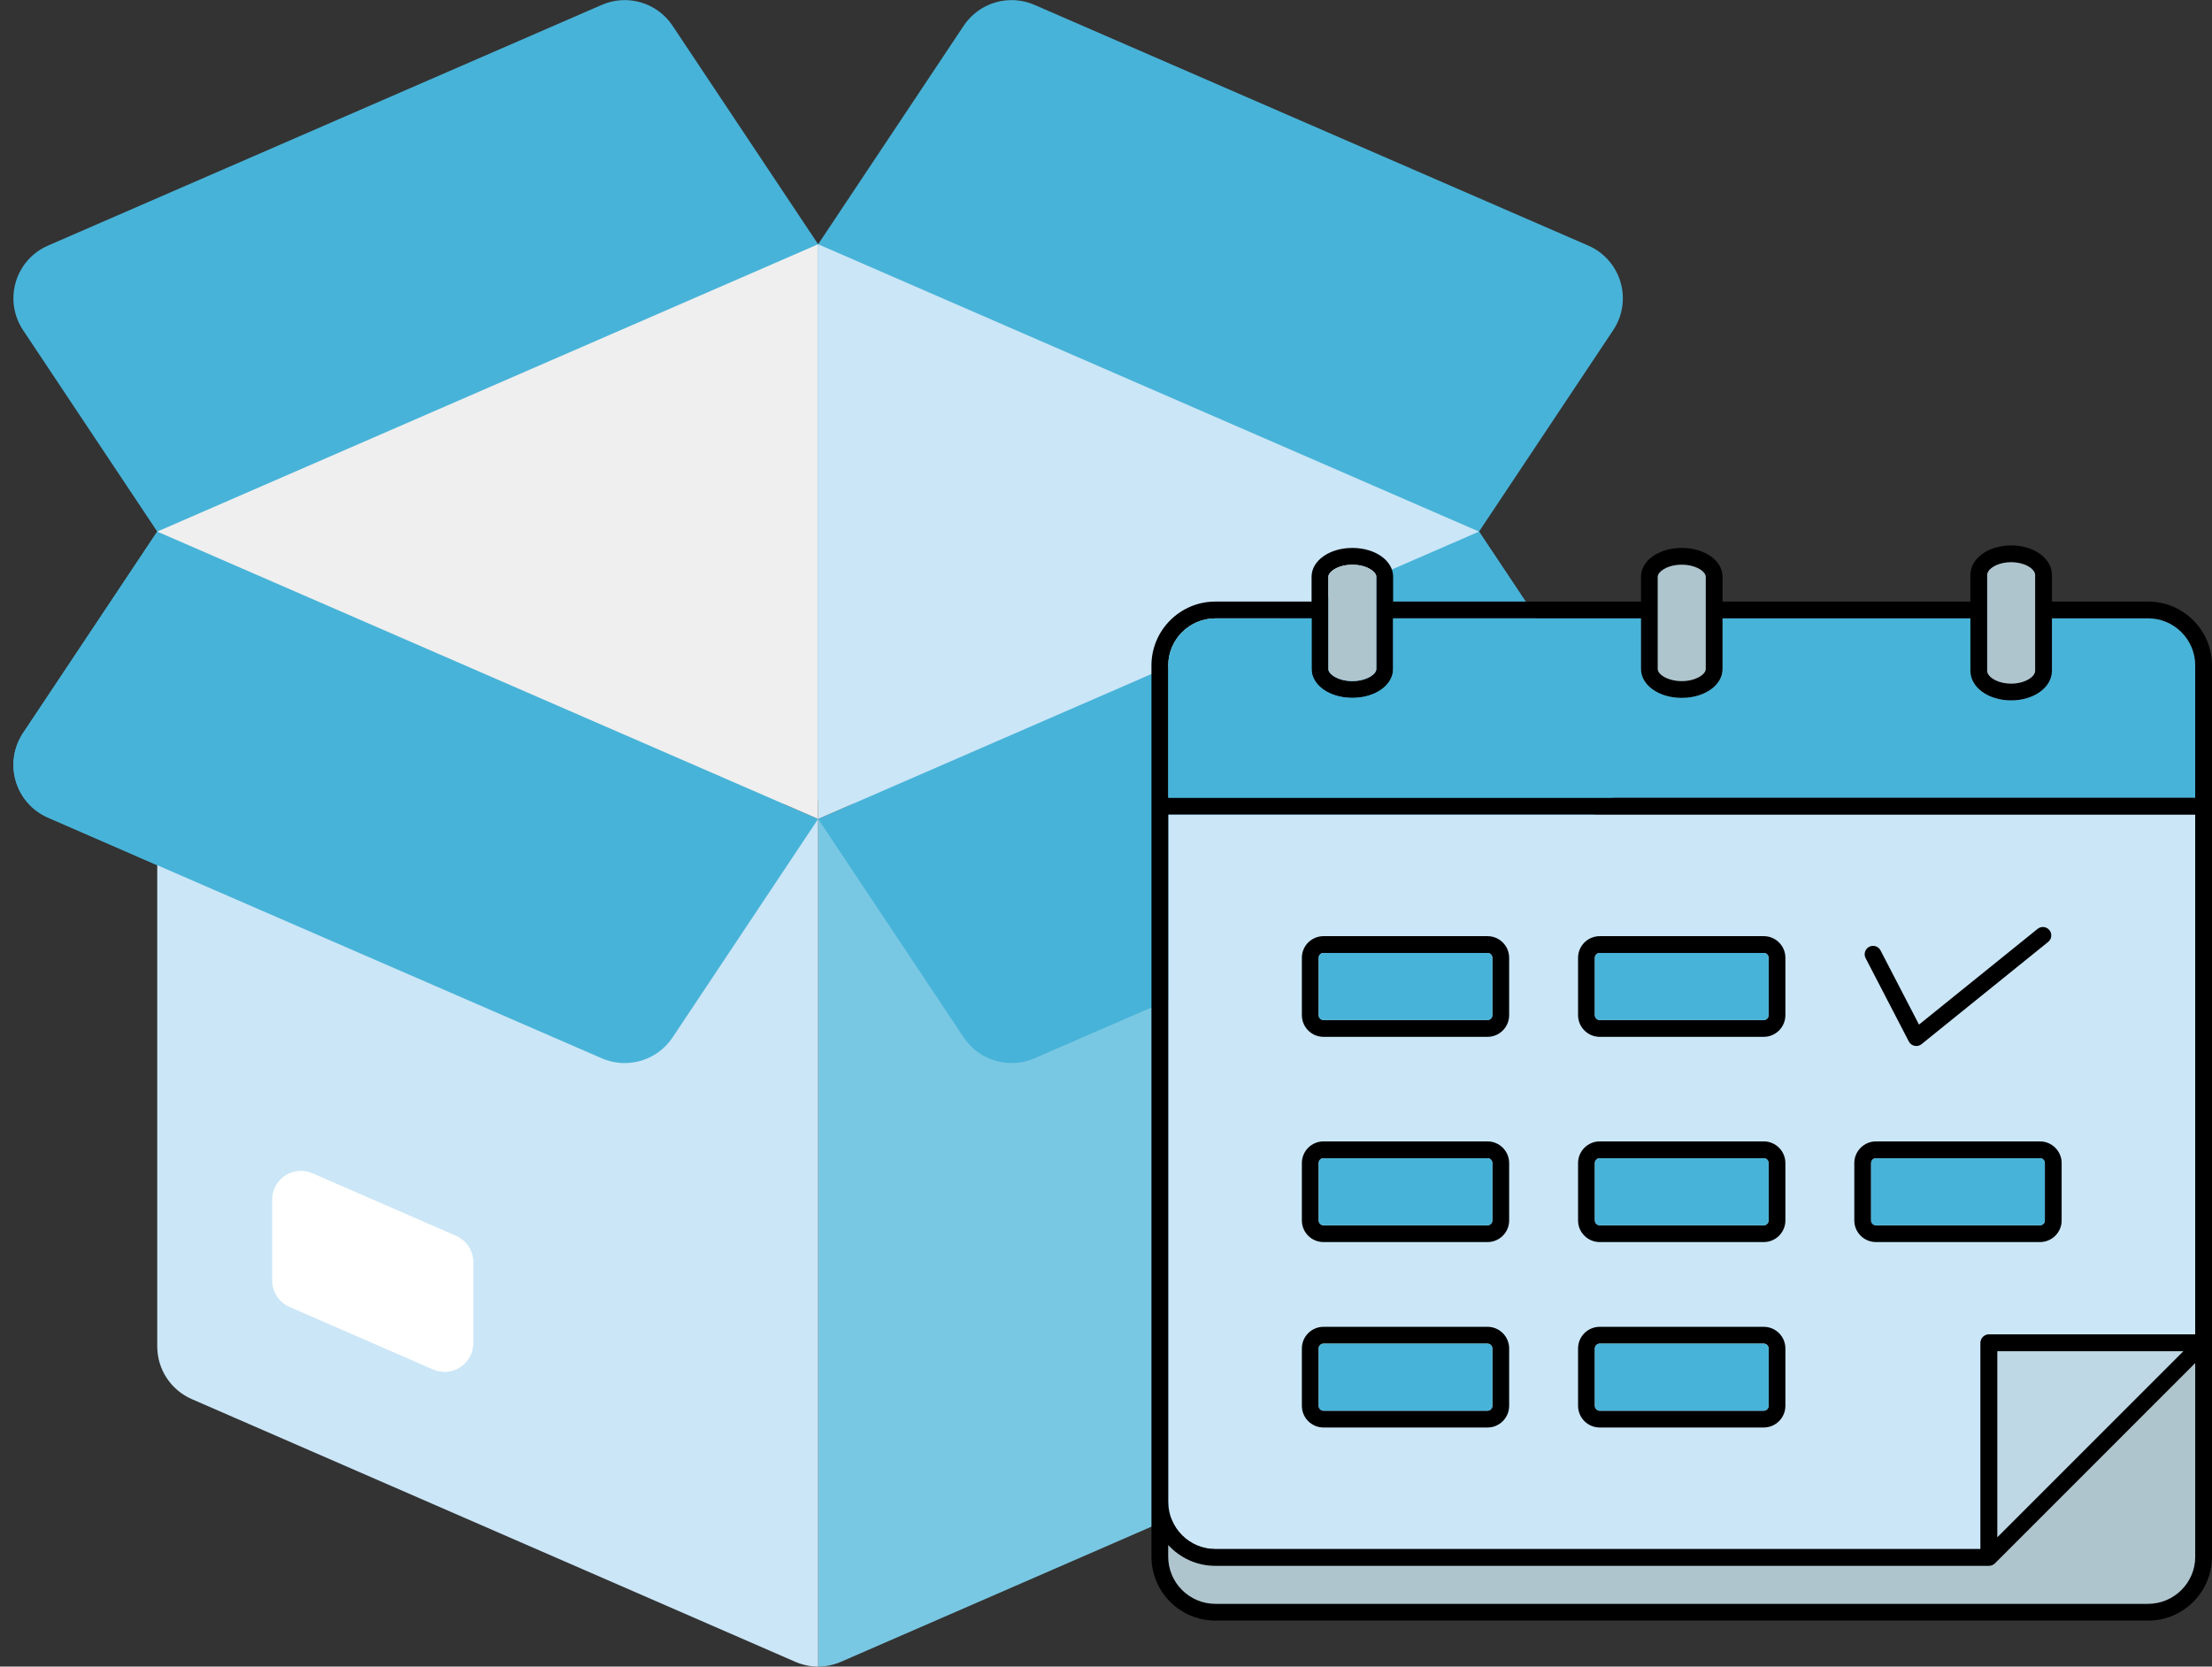 <svg width="146" height="110" viewBox="0 0 146 110" fill="none" xmlns="http://www.w3.org/2000/svg">
<rect x="0" y="0" width="146" height="110" fill="#333333" stroke="none"/>
<path d="M97.621 57.105V88.853C97.626 90.367 96.731 91.738 95.345 92.343L55.517 109.678C55.038 109.886 54.522 109.995 54 110V54.052L97.621 57.105Z" fill="#79C8E3"/>
<path d="M54 54.052V110C53.477 109.995 52.961 109.886 52.482 109.678L12.655 92.343C11.268 91.738 10.374 90.367 10.379 88.853V57.105L54 54.052Z" fill="#CBE6F7"/>
<path d="M31.241 83.306V88.65C31.241 89.29 30.919 89.887 30.384 90.238C29.849 90.589 29.172 90.646 28.586 90.39L19.103 86.259C18.412 85.957 17.965 85.274 17.965 84.52V79.174C17.966 78.534 18.288 77.938 18.823 77.587C19.359 77.237 20.034 77.18 20.62 77.436L30.103 81.567C30.795 81.869 31.242 82.552 31.241 83.306Z" fill="white"/>
<path d="M97.621 57.105L104.846 53.957C105.872 53.506 106.647 52.625 106.961 51.549C107.276 50.474 107.099 49.314 106.477 48.381L97.621 35.086L106.477 21.791C107.099 20.859 107.276 19.699 106.961 18.623C106.647 17.548 105.872 16.666 104.846 16.216L68.281 0.322C66.6 -0.41 64.636 0.165 63.615 1.688L54 16.121L44.384 1.688C43.364 0.165 41.4 -0.41 39.719 0.322L3.153 16.216C2.127 16.666 1.353 17.548 1.038 18.623C0.724 19.699 0.901 20.859 1.522 21.791L10.379 35.086L1.522 48.381C0.901 49.314 0.724 50.474 1.038 51.549C1.353 52.625 2.127 53.506 3.153 53.957L10.379 57.105L53.983 52.838L97.621 57.105Z" fill="#48B3D8"/>
<path d="M54 54.052L44.384 68.484C43.364 70.007 41.4 70.582 39.719 69.85L10.379 57.105L3.153 53.957C2.127 53.506 1.353 52.625 1.038 51.549C0.724 50.474 0.901 49.314 1.522 48.381L10.379 35.086L54 54.052Z" fill="#48B3D8"/>
<path d="M104.847 53.957L97.621 57.105L68.281 69.85C66.6 70.582 64.636 70.007 63.615 68.484L54 54.052L97.621 35.086L106.478 48.381C107.099 49.314 107.276 50.474 106.961 51.549C106.647 52.625 105.873 53.506 104.847 53.957Z" fill="#48B3D8"/>
<path d="M54 16.121V54.052L10.379 35.086L54 16.121Z" fill="#EFEFEF"/>
<path d="M97.621 35.086L54 54.052V16.121L97.621 35.086Z" fill="#CBE6F7"/>
<path d="M77.109 53.759V99.132C77.109 100.848 78.504 102.243 80.22 102.243H130.724V88.63C130.724 88.324 130.972 88.076 131.279 88.076H144.891V53.759H77.109Z" fill="#CBE6F7"/>
<path d="M141.784 39.705H135.436V37.953C135.436 36.858 134.253 36 132.744 36C131.235 36 130.052 36.858 130.052 37.953V39.705H113.694V38.067C113.694 37.001 112.511 36.165 111.002 36.165C109.493 36.165 108.31 37.001 108.31 38.067V39.705H91.952V38.067C91.952 37.001 90.769 36.165 89.26 36.165C87.751 36.165 86.569 37.001 86.569 38.067V39.705H80.22C77.893 39.705 76 41.596 76 43.921V102.747C76 105.071 77.893 106.963 80.22 106.963H141.784C144.109 106.963 146 105.071 146 102.747V43.921C146 41.596 144.109 39.705 141.784 39.705ZM131.161 37.953C131.161 37.554 131.838 37.109 132.744 37.109C133.65 37.109 134.327 37.554 134.327 37.953V44.271C134.327 44.671 133.65 45.119 132.744 45.119C131.838 45.119 131.161 44.671 131.161 44.271V37.953ZM109.419 38.067C109.419 37.744 110.036 37.274 111.002 37.274C111.968 37.274 112.585 37.744 112.585 38.067V44.157C112.585 44.525 111.893 44.954 111.002 44.954C110.111 44.954 109.419 44.525 109.419 44.157V38.067ZM87.677 38.067C87.677 37.744 88.294 37.274 89.26 37.274C90.226 37.274 90.843 37.744 90.843 38.067V44.157C90.843 44.525 90.151 44.954 89.26 44.954C88.369 44.954 87.677 44.525 87.677 44.157V38.067ZM80.22 40.814H86.569V44.157C86.569 45.225 87.751 46.062 89.26 46.062C90.769 46.062 91.952 45.225 91.952 44.157V40.814H108.31V44.157C108.31 45.225 109.493 46.062 111.002 46.062C112.511 46.062 113.694 45.225 113.694 44.157V40.814H130.052V44.271C130.052 45.368 131.235 46.228 132.744 46.228C134.253 46.228 135.435 45.368 135.435 44.271V40.814H141.784C143.497 40.814 144.891 42.208 144.891 43.921V52.65H77.109V43.921C77.109 42.208 78.504 40.814 80.22 40.814ZM77.109 53.759H144.891V88.076H131.278C130.972 88.076 130.724 88.324 130.724 88.63V102.243H80.22C78.504 102.243 77.109 100.848 77.109 99.132V53.759ZM144.107 89.185L131.833 101.459V89.185H144.107ZM141.784 105.854H80.22C78.504 105.854 77.109 104.46 77.109 102.747V101.98C77.881 102.823 78.99 103.352 80.22 103.352H131.278C131.423 103.352 131.564 103.296 131.67 103.19L144.891 89.969V102.747C144.891 104.46 143.497 105.854 141.784 105.854ZM87.355 68.433H98.182C98.969 68.433 99.609 67.791 99.609 67.002V63.215C99.609 62.428 98.969 61.789 98.182 61.789H87.355C86.568 61.789 85.928 62.428 85.928 63.215V67.002C85.928 67.791 86.568 68.433 87.355 68.433ZM87.037 63.215C87.037 63.043 87.182 62.897 87.355 62.897H98.182C98.355 62.897 98.5 63.043 98.5 63.215V67.002C98.5 67.18 98.358 67.324 98.182 67.324H87.355C87.179 67.324 87.037 67.18 87.037 67.002V63.215ZM105.588 68.433H116.416C117.202 68.433 117.842 67.791 117.842 67.002V63.215C117.842 62.428 117.202 61.789 116.416 61.789H105.588C104.799 61.789 104.158 62.428 104.158 63.215V67.002C104.158 67.791 104.799 68.433 105.588 68.433ZM105.266 63.215C105.266 63.043 105.414 62.897 105.588 62.897H116.416C116.588 62.897 116.734 63.043 116.734 63.215V67.002C116.734 67.18 116.591 67.324 116.416 67.324H105.588C105.414 67.324 105.266 67.177 105.266 67.002V63.215ZM87.355 81.979H98.182C98.969 81.979 99.609 81.34 99.609 80.553V76.766C99.609 75.977 98.969 75.335 98.182 75.335H87.355C86.568 75.335 85.928 75.977 85.928 76.766V80.553C85.928 81.34 86.568 81.979 87.355 81.979ZM87.037 76.766C87.037 76.588 87.179 76.444 87.355 76.444H98.182C98.358 76.444 98.5 76.588 98.5 76.766V80.553C98.5 80.725 98.355 80.871 98.182 80.871H87.355C87.182 80.871 87.037 80.725 87.037 80.553V76.766ZM105.588 81.979H116.416C117.202 81.979 117.842 81.34 117.842 80.553V76.766C117.842 75.977 117.202 75.335 116.416 75.335H105.588C104.799 75.335 104.158 75.977 104.158 76.766V80.553C104.158 81.34 104.799 81.979 105.588 81.979ZM105.266 76.766C105.266 76.591 105.414 76.444 105.588 76.444H116.416C116.591 76.444 116.734 76.588 116.734 76.766V80.553C116.734 80.725 116.588 80.871 116.416 80.871H105.588C105.414 80.871 105.266 80.725 105.266 80.553V76.766ZM123.822 81.979H134.645C135.434 81.979 136.076 81.34 136.076 80.553V76.766C136.076 75.977 135.434 75.335 134.645 75.335H123.822C123.033 75.335 122.391 75.977 122.391 76.766V80.553C122.391 81.34 123.033 81.979 123.822 81.979ZM123.5 76.766C123.5 76.588 123.644 76.444 123.822 76.444H134.645C134.823 76.444 134.967 76.588 134.967 76.766V80.553C134.967 80.728 134.823 80.871 134.645 80.871H123.822C123.644 80.871 123.5 80.728 123.5 80.553V76.766ZM87.355 94.218H98.182C98.969 94.218 99.609 93.576 99.609 92.787V89C99.609 88.213 98.969 87.573 98.182 87.573H87.355C86.568 87.573 85.928 88.213 85.928 89V92.787C85.928 93.576 86.568 94.218 87.355 94.218ZM87.037 89C87.037 88.828 87.182 88.682 87.355 88.682H98.182C98.355 88.682 98.5 88.828 98.5 89V92.787C98.5 92.965 98.358 93.109 98.182 93.109H87.355C87.179 93.109 87.037 92.965 87.037 92.787V89ZM105.588 94.218H116.416C117.202 94.218 117.842 93.576 117.842 92.787V89C117.842 88.213 117.202 87.573 116.416 87.573H105.588C104.799 87.573 104.158 88.213 104.158 89V92.787C104.158 93.576 104.799 94.218 105.588 94.218ZM105.266 89C105.266 88.828 105.414 88.682 105.588 88.682H116.416C116.588 88.682 116.734 88.828 116.734 89V92.787C116.734 92.965 116.591 93.109 116.416 93.109H105.588C105.414 93.109 105.266 92.962 105.266 92.787V89ZM123.137 63.239C122.996 62.967 123.102 62.632 123.374 62.491C123.646 62.35 123.98 62.456 124.121 62.728L126.661 67.626L134.49 61.307C134.728 61.114 135.077 61.152 135.269 61.39C135.462 61.628 135.424 61.977 135.186 62.169L126.83 68.915C126.73 68.995 126.607 69.038 126.481 69.038C126.443 69.038 126.405 69.034 126.368 69.026C126.205 68.992 126.066 68.887 125.989 68.739L123.137 63.239Z" fill="black"/>
<path d="M131.279 103.352H80.22C78.99 103.352 77.881 102.823 77.109 101.98V102.747C77.109 104.46 78.504 105.854 80.22 105.854H141.784C143.497 105.854 144.891 104.46 144.891 102.747V89.969L131.671 103.19C131.565 103.296 131.423 103.352 131.279 103.352Z" fill="#AEC5CE"/>
<path d="M131.833 101.459L144.107 89.185H131.833V101.459Z" fill="#BED8E5"/>
<path d="M141.784 40.814H135.436V44.271C135.436 45.368 134.253 46.228 132.744 46.228C131.235 46.228 130.052 45.368 130.052 44.271V40.814H113.694V44.157C113.694 45.225 112.511 46.062 111.002 46.062C109.493 46.062 108.31 45.225 108.31 44.157V40.814H91.952V44.157C91.952 45.225 90.769 46.062 89.26 46.062C87.751 46.062 86.569 45.225 86.569 44.157V40.814H80.22C78.505 40.814 77.109 42.208 77.109 43.921V52.65H144.891V43.921C144.891 42.208 143.497 40.814 141.784 40.814Z" fill="#48B3D8"/>
<path d="M98.182 62.897H87.354C87.182 62.897 87.037 63.043 87.037 63.215V67.002C87.037 67.18 87.179 67.324 87.354 67.324H98.182C98.357 67.324 98.5 67.18 98.5 67.002V63.215C98.5 63.043 98.354 62.897 98.182 62.897Z" fill="#48B3D8"/>
<path d="M98.182 76.444H87.354C87.179 76.444 87.037 76.588 87.037 76.766V80.553C87.037 80.725 87.182 80.871 87.354 80.871H98.182C98.354 80.871 98.5 80.725 98.5 80.553V76.766C98.5 76.588 98.357 76.444 98.182 76.444Z" fill="#48B3D8"/>
<path d="M116.416 88.682H105.588C105.413 88.682 105.266 88.828 105.266 89V92.787C105.266 92.962 105.413 93.109 105.588 93.109H116.416C116.591 93.109 116.733 92.965 116.733 92.787V89C116.733 88.828 116.588 88.682 116.416 88.682Z" fill="#48B3D8"/>
<path d="M116.416 62.897H105.588C105.413 62.897 105.266 63.043 105.266 63.215V67.002C105.266 67.177 105.413 67.324 105.588 67.324H116.416C116.591 67.324 116.733 67.18 116.733 67.002V63.215C116.733 63.043 116.588 62.897 116.416 62.897Z" fill="#48B3D8"/>
<path d="M116.416 76.444H105.588C105.413 76.444 105.266 76.591 105.266 76.766V80.553C105.266 80.725 105.413 80.871 105.588 80.871H116.416C116.588 80.871 116.733 80.725 116.733 80.553V76.766C116.733 76.588 116.591 76.444 116.416 76.444Z" fill="#48B3D8"/>
<path d="M134.645 76.444H123.821C123.644 76.444 123.5 76.588 123.5 76.766V80.553C123.5 80.728 123.644 80.871 123.821 80.871H134.645C134.822 80.871 134.967 80.728 134.967 80.553V76.766C134.967 76.588 134.822 76.444 134.645 76.444Z" fill="#48B3D8"/>
<path d="M98.182 88.682H87.354C87.182 88.682 87.037 88.828 87.037 89V92.787C87.037 92.965 87.179 93.109 87.354 93.109H98.182C98.357 93.109 98.5 92.965 98.5 92.787V89C98.5 88.828 98.354 88.682 98.182 88.682Z" fill="#48B3D8"/>
<path d="M89.26 37.274C88.293 37.274 87.677 37.744 87.677 38.067V44.157C87.677 44.525 88.368 44.954 89.26 44.954C90.151 44.954 90.843 44.525 90.843 44.157V38.067C90.843 37.744 90.226 37.274 89.26 37.274Z" fill="#AEC5CE"/>
<path d="M132.743 37.109C131.838 37.109 131.161 37.554 131.161 37.953V44.271C131.161 44.671 131.838 45.119 132.743 45.119C133.649 45.119 134.326 44.671 134.326 44.271V37.953C134.326 37.554 133.649 37.109 132.743 37.109Z" fill="#AEC5CE"/>
<path d="M111.001 37.274C110.035 37.274 109.418 37.744 109.418 38.067V44.157C109.418 44.525 110.11 44.954 111.001 44.954C111.893 44.954 112.584 44.525 112.584 44.157V38.067C112.584 37.744 111.968 37.274 111.001 37.274Z" fill="#AEC5CE"/>
</svg>
